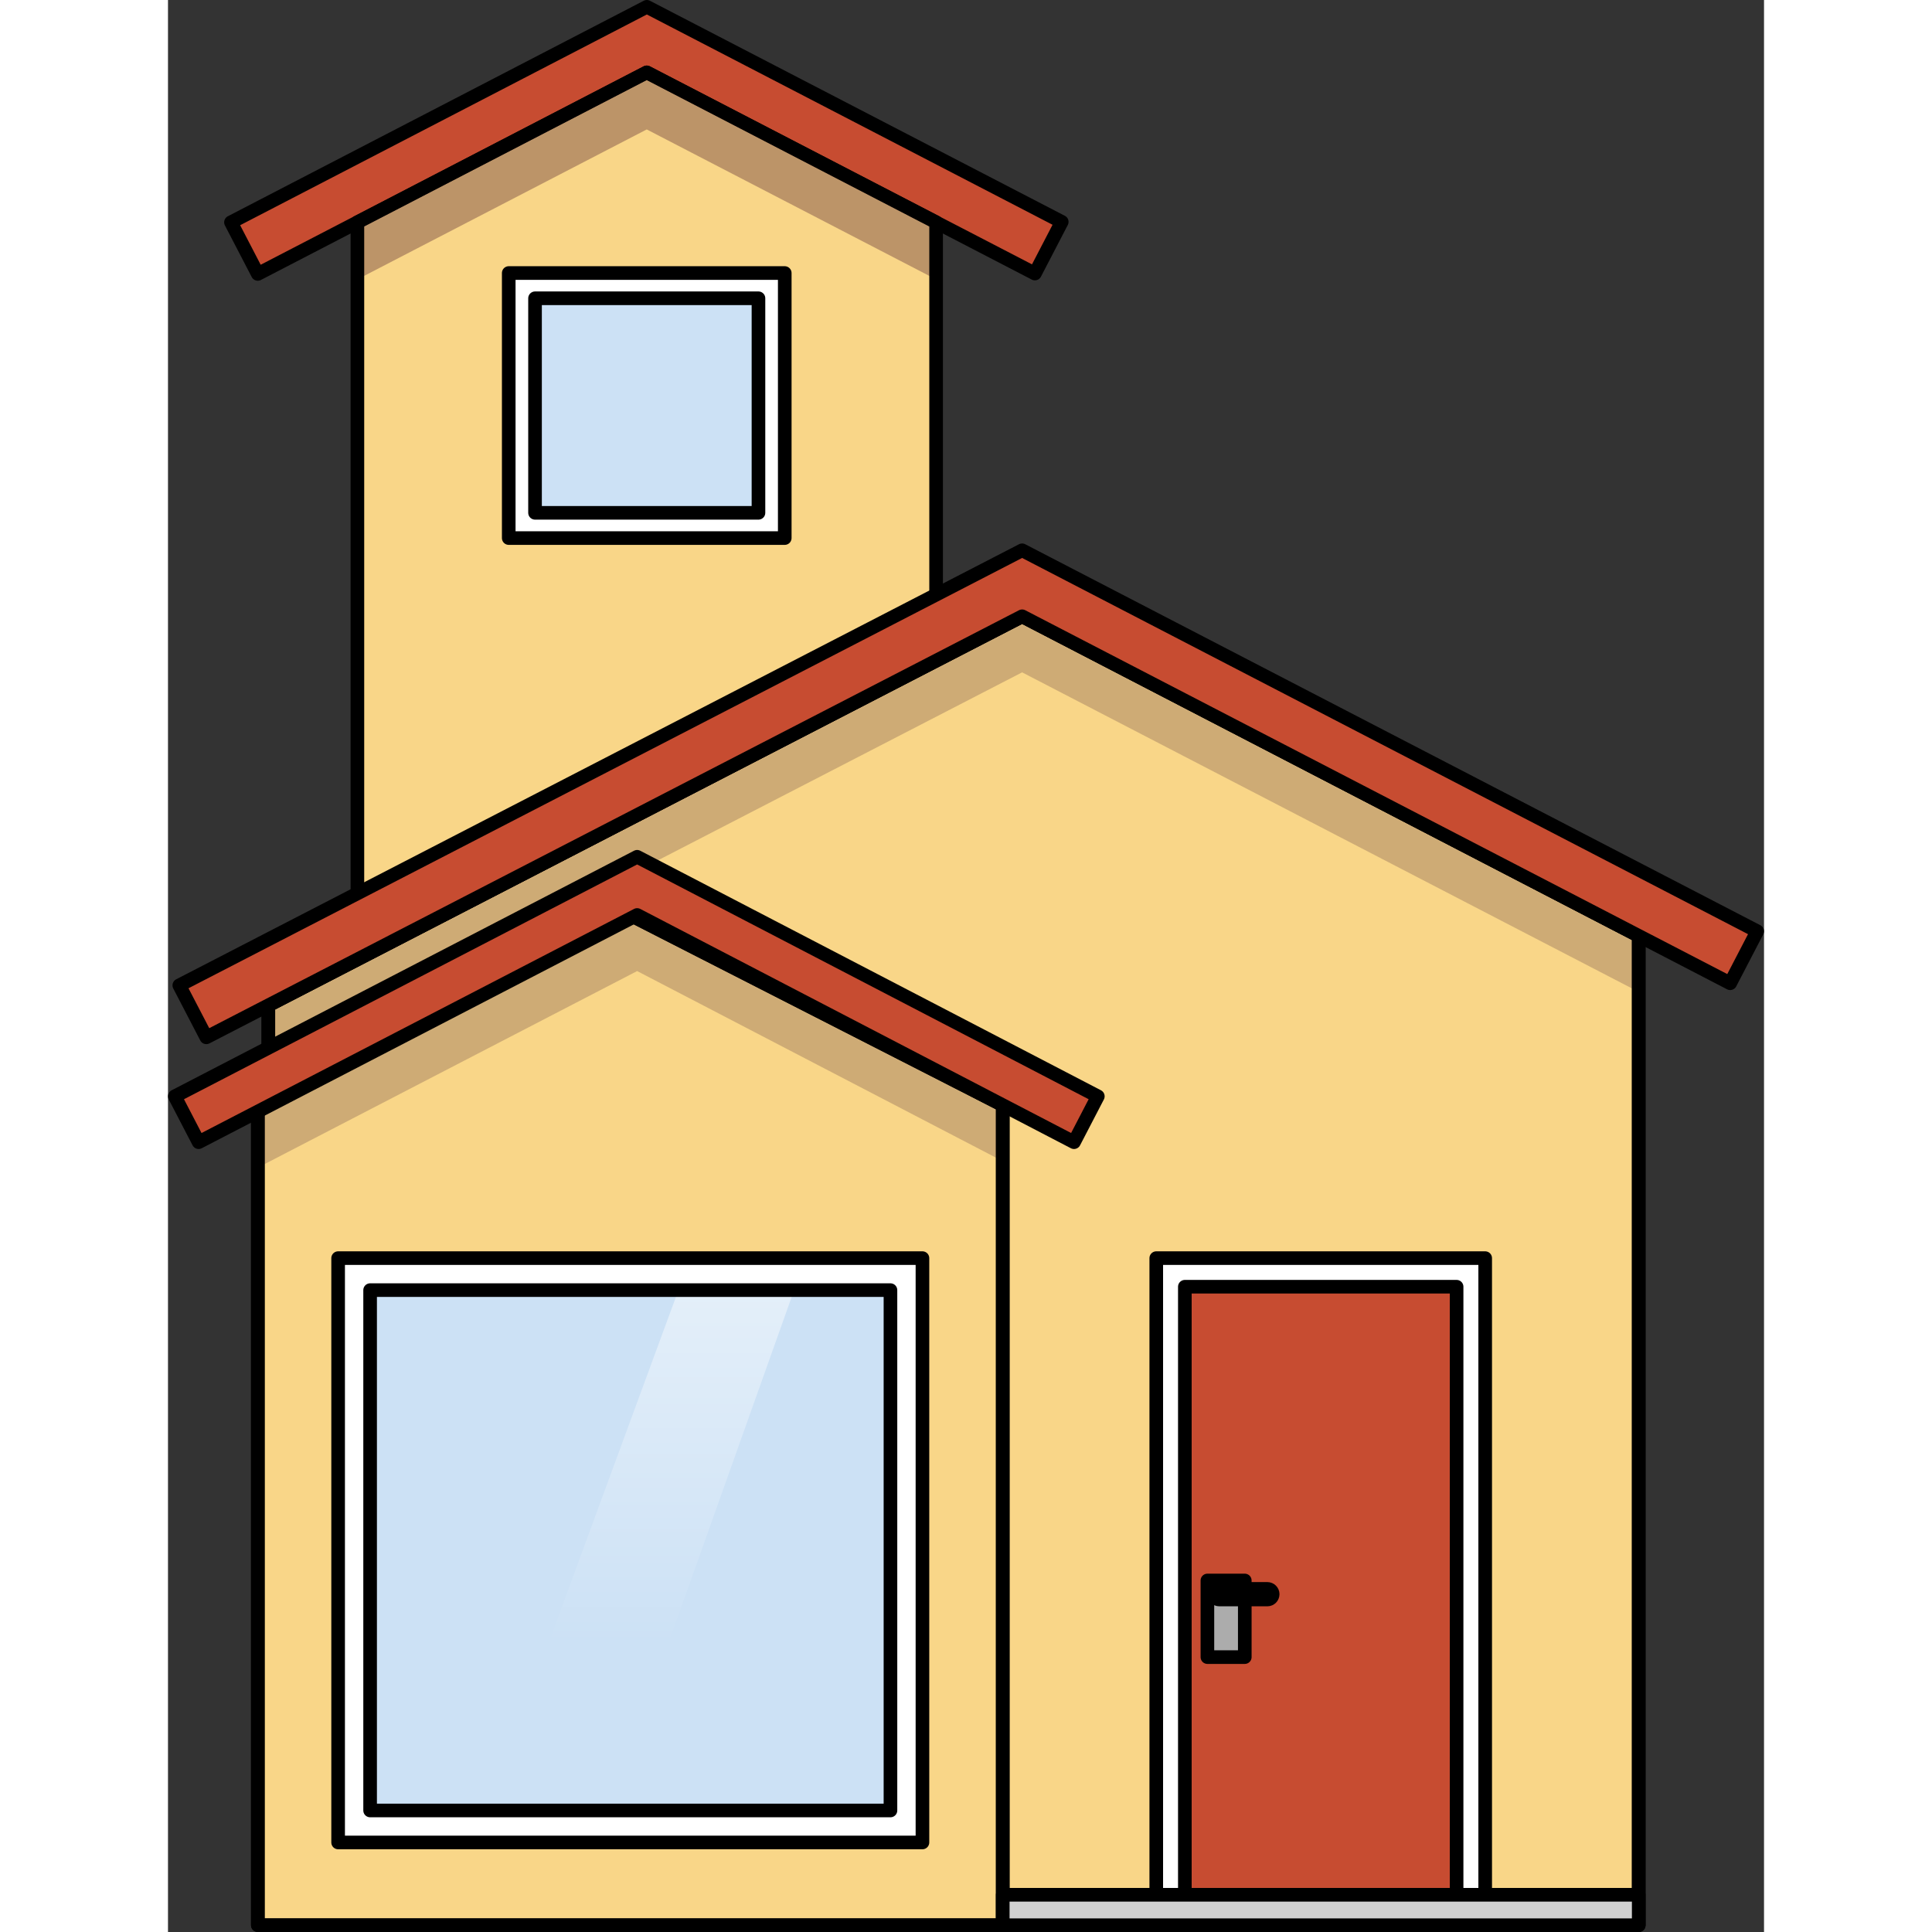 <?xml version="1.0" encoding="utf-8"?>
<!-- Created by: Science Figures, www.sciencefigures.org, Generator: Science Figures Editor -->
<svg version="1.1" id="Layer_1" xmlns="http://www.w3.org/2000/svg" xmlns:xlink="http://www.w3.org/1999/xlink" 
	 width="800px" height="800px" viewBox="0 0 117.196 141.867" enable-background="new 0 0 117.196 141.867"
	 xml:space="preserve">
<rect x="0" y="0" width="117.196" height="141.867" fill="#333333" stroke="none"/>
<g>
	<polygon id="changecolor_21_" fill="#F9D688" points="35.155,5.314 13.908,16.319 13.908,123.934 56.403,123.934 56.403,16.319 	
		"/>
	<polygon fill="#C74C31" stroke="#000000" stroke-linecap="round" stroke-linejoin="round" stroke-miterlimit="10" points="
		35.162,0.5 4.624,16.324 6.593,20.114 35.155,5.314 63.657,20.086 65.628,16.291 	"/>
	<polygon opacity="0.5" fill="#815349" points="13.908,16.319 13.908,20.514 35.155,9.504 56.403,20.517 56.403,16.319 
		35.155,5.314 	"/>
	<polygon fill="none" stroke="#000000" stroke-linecap="round" stroke-linejoin="round" stroke-miterlimit="10" points="
		35.155,5.314 13.908,16.319 13.908,123.934 56.403,123.934 56.403,16.319 	"/>
	
		<rect x="25.021" y="20.048" fill="#FFFFFF" stroke="#000000" stroke-linecap="round" stroke-linejoin="round" stroke-miterlimit="10" width="20.268" height="19.462"/>
	<rect x="26.952" y="21.902" opacity="0.2" fill="#006AD1" width="16.407" height="15.754"/>
	
		<rect x="26.952" y="21.902" fill="none" stroke="#000000" stroke-linecap="round" stroke-linejoin="round" stroke-miterlimit="10" width="16.407" height="15.754"/>
	<g>
		<g>
			<g>
				<g>
					
						<polygon id="changecolor_10_" fill="#F9D688" stroke="#000000" stroke-linecap="round" stroke-linejoin="round" stroke-miterlimit="10" points="
						107.996,68.719 62.719,45.253 7.369,73.822 7.369,141.367 107.996,141.367 					"/>
					<polygon opacity="0.2" fill="#240029" points="7.369,73.822 7.369,77.94 62.719,49.371 107.996,72.837 107.996,68.719 
						62.719,45.253 					"/>
					<polygon fill="none" stroke="#000000" stroke-linecap="round" stroke-linejoin="round" stroke-miterlimit="10" points="
						107.996,68.719 62.719,45.253 7.369,73.822 7.369,141.367 107.996,141.367 					"/>
					
						<polygon id="changecolor_9_" fill="#F9D688" stroke="#000000" stroke-linecap="round" stroke-linejoin="round" stroke-miterlimit="10" points="
						6.597,141.367 61.296,141.367 61.296,81.149 33.947,67.187 6.597,81.149 					"/>
					<polygon opacity="0.2" fill="#240029" points="6.597,81.462 6.597,85.736 34.45,71.305 61.296,85.267 61.296,81.149 
						34.049,67.239 					"/>
					<polygon fill="none" stroke="#000000" stroke-linecap="round" stroke-linejoin="round" stroke-miterlimit="10" points="
						6.597,141.367 61.296,141.367 61.296,81.149 33.947,67.187 6.597,81.149 					"/>
					<polygon fill="#C74C31" stroke="#000000" stroke-linecap="round" stroke-linejoin="round" stroke-miterlimit="10" points="
						116.696,68.382 62.719,40.408 0.831,72.354 2.815,76.172 62.719,45.253 114.712,72.2 					"/>
					<polygon fill="#C74C31" stroke="#000000" stroke-linecap="round" stroke-linejoin="round" stroke-miterlimit="10" points="
						34.45,62.914 0.5,80.503 2.249,83.871 34.45,67.187 66.529,83.871 68.278,80.503 					"/>
					
						<rect x="12.493" y="92.385" fill="#FFFFFF" stroke="#000000" stroke-linecap="round" stroke-linejoin="round" stroke-miterlimit="10" width="42.907" height="42.907"/>
					<rect x="14.842" y="94.734" opacity="0.2" fill="#006AD1" width="38.209" height="38.209"/>
					<linearGradient id="SVGID_1_" gradientUnits="userSpaceOnUse" x1="35.125" y1="133.37" x2="35.125" y2="64.8">
						<stop  offset="0.184" style="stop-color:#FFFFFF;stop-opacity:0"/>
						<stop  offset="1" style="stop-color:#FFFFFF"/>
					</linearGradient>
					<polygon fill="url(#SVGID_1_)" points="24.274,130.639 37.482,94.734 45.975,94.734 33.195,130.639 					"/>
					
						<rect x="14.842" y="94.734" fill="none" stroke="#000000" stroke-linecap="round" stroke-linejoin="round" stroke-miterlimit="10" width="38.209" height="38.209"/>
					<g>
						
							<rect x="72.569" y="92.385" fill="#FFFFFF" stroke="#000000" stroke-linecap="round" stroke-linejoin="round" stroke-miterlimit="10" width="24.153" height="48.982"/>
						
							<rect x="61.205" y="107.948" transform="matrix(-1.836970e-16 1 -1 -1.836970e-16 202.571 33.279)" fill="#C74C31" stroke="#000000" stroke-linecap="round" stroke-linejoin="round" stroke-miterlimit="10" width="46.883" height="19.955"/>
					</g>
				</g>
			</g>
			
				<rect x="61.296" y="139.134" fill="#D1D1D1" stroke="#000000" stroke-linecap="round" stroke-linejoin="round" stroke-miterlimit="10" width="46.7" height="2.233"/>
		</g>
		
			<rect x="76.325" y="116.055" transform="matrix(-1 -4.506541e-11 4.506541e-11 -1 155.394 237.737)" fill="#ACACAC" stroke="#000000" stroke-linecap="round" stroke-linejoin="round" stroke-miterlimit="10" width="2.745" height="5.627"/>
		<path fill="#ACACAC" stroke="#000000" stroke-linecap="round" stroke-linejoin="round" stroke-miterlimit="10" d="M77.197,117.452
			h3.53c0.215,0,0.39-0.174,0.39-0.39c0-0.215-0.174-0.39-0.39-0.39h-3.53c-0.215,0-0.39,0.174-0.39,0.39
			C76.807,117.277,76.981,117.452,77.197,117.452z"/>
	</g>
</g>
</svg>